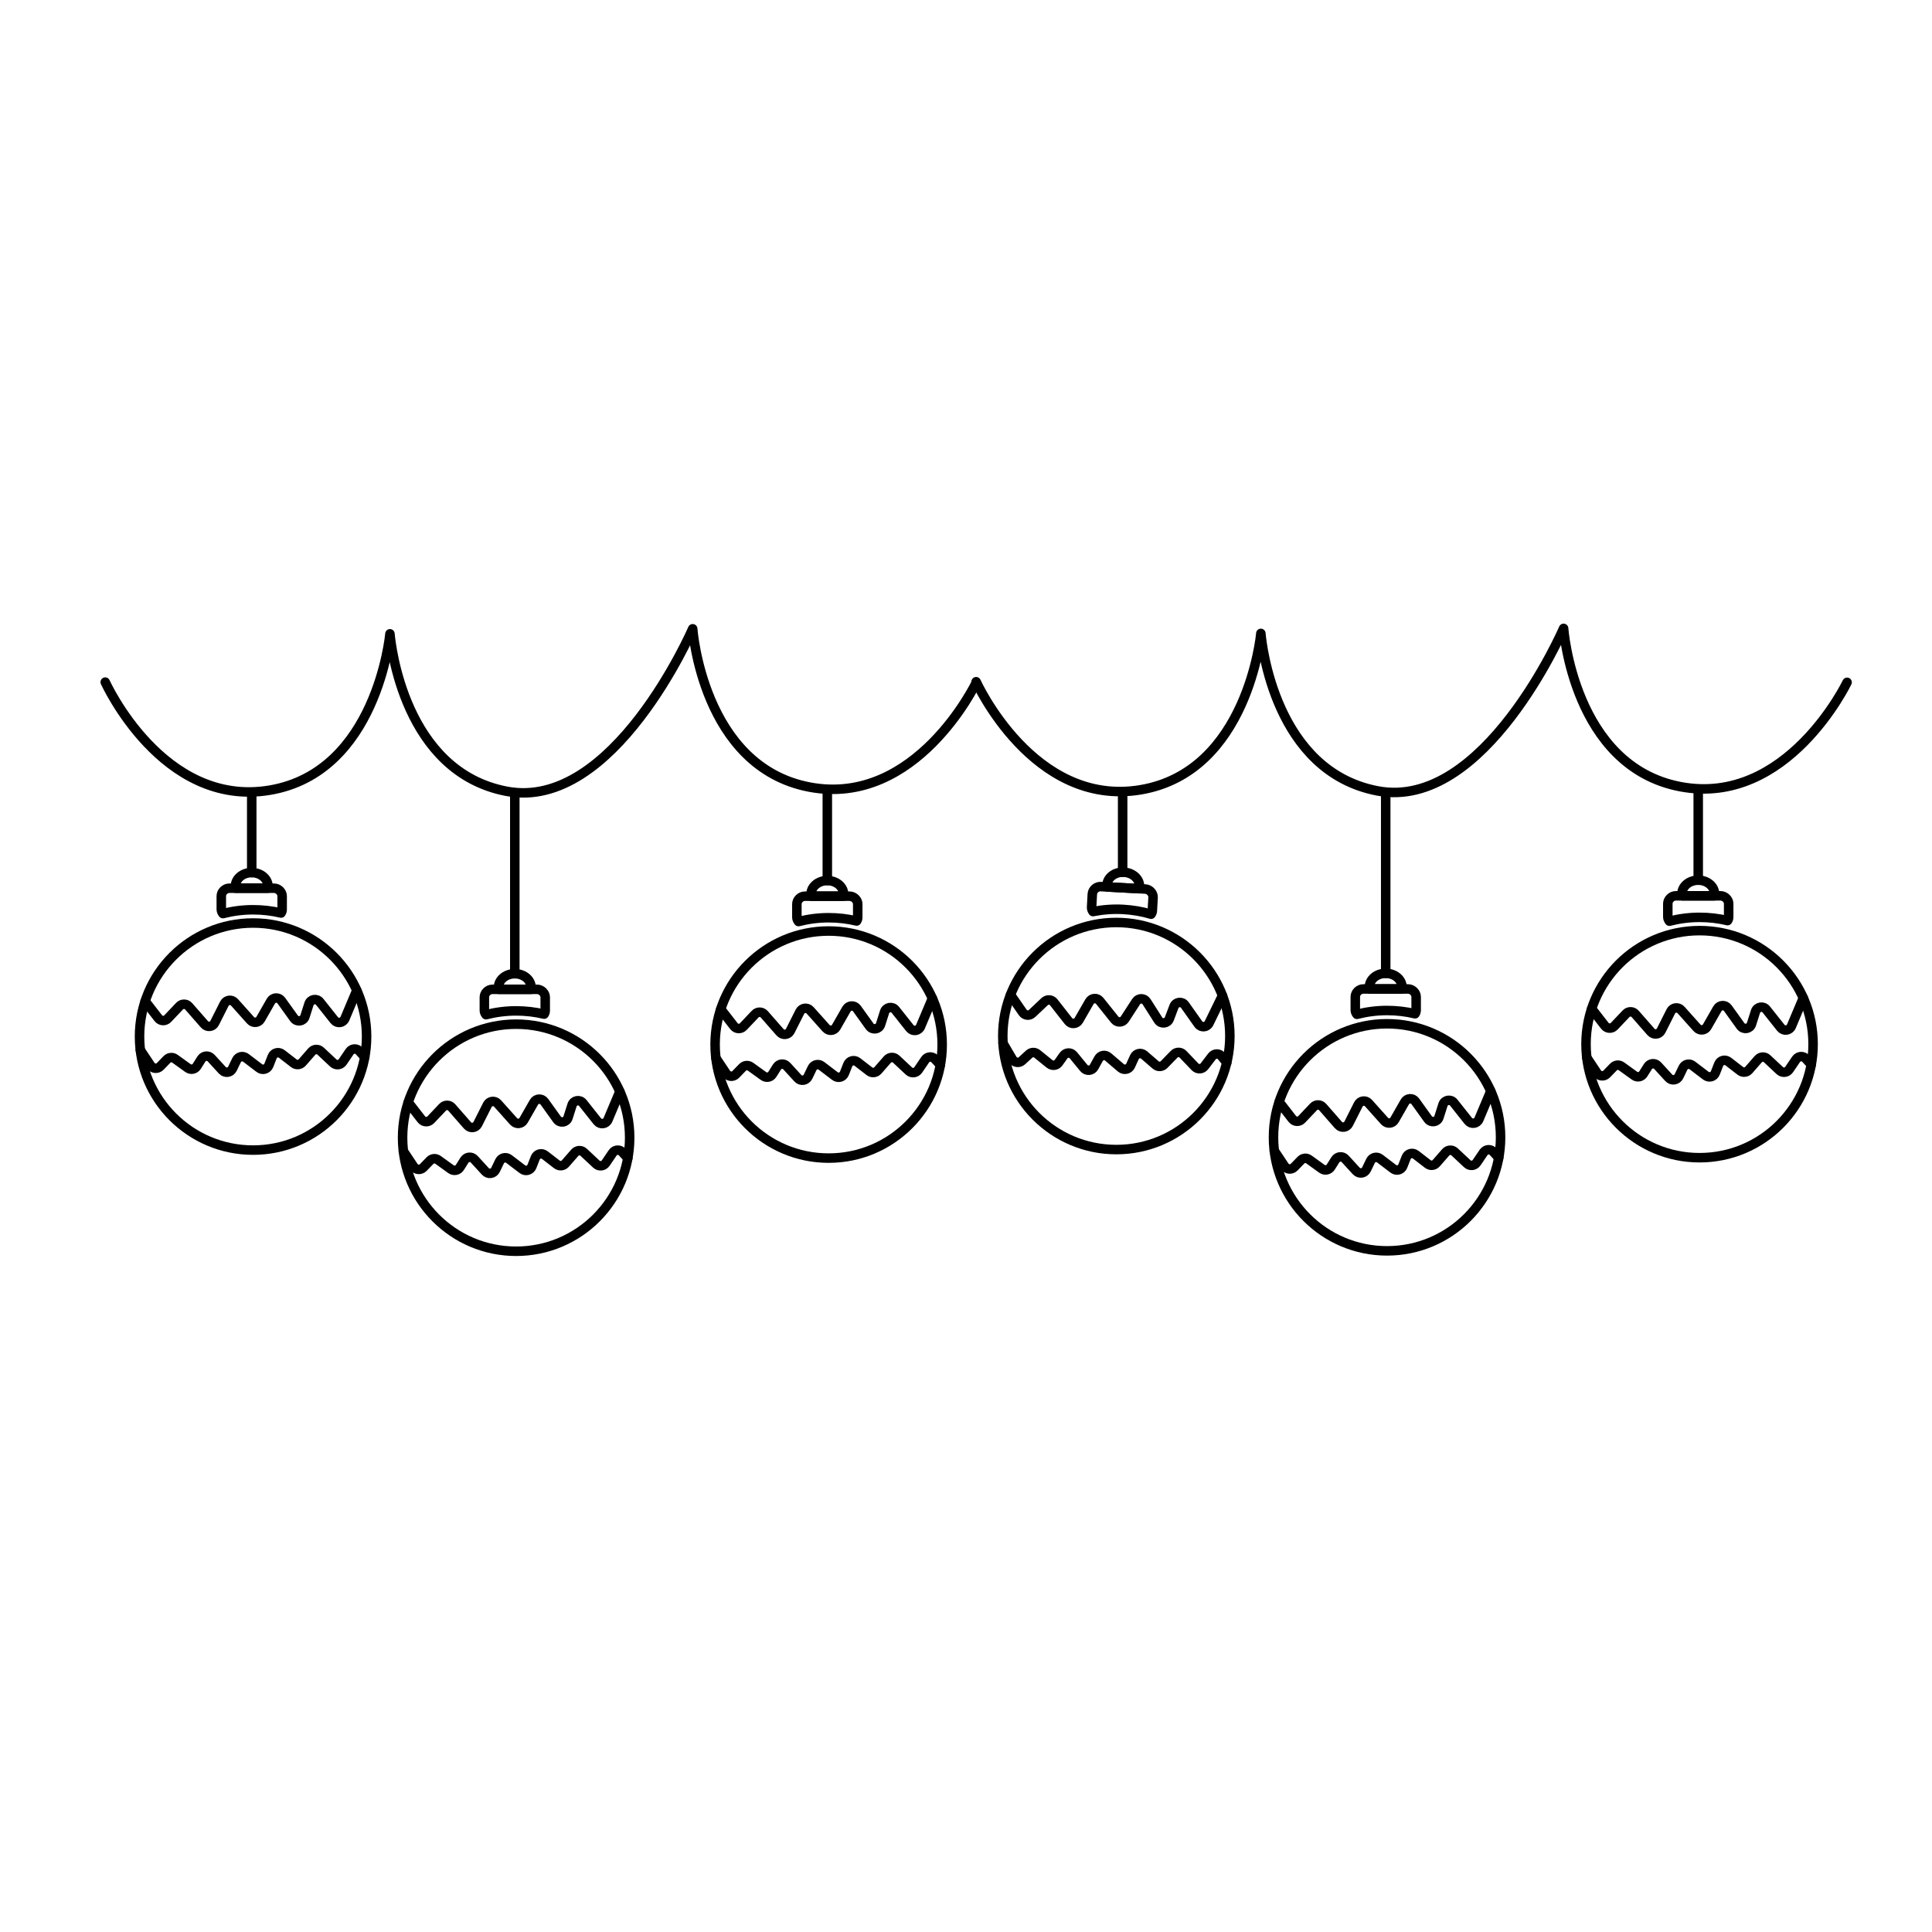 <?xml version="1.0" encoding="UTF-8"?>
<!-- Uploaded to: SVG Repo, www.svgrepo.com, Generator: SVG Repo Mixer Tools -->
<svg width="800px" height="800px" version="1.1" viewBox="144 144 512 512" xmlns="http://www.w3.org/2000/svg">
 <g fill="none" stroke="#000000" stroke-linecap="round" stroke-linejoin="round" stroke-miterlimit="10" stroke-width=".5">
  <path transform="matrix(5.038 0 0 5.038 148.09 148.09)" d="m18.472 53.714c0 3.298-2.673 5.972-5.972 5.972-3.298 0-5.972-2.673-5.972-5.972 0-3.298 2.673-5.973 5.972-5.973 3.298 0 5.972 2.674 5.972 5.973"/>
  <path transform="matrix(5.038 0 0 5.038 148.09 148.09)" d="m14.03 46.326v0.689c0 0.072-0.014 0.144-0.057 0.201-0.474-0.115-0.976-0.172-1.479-0.172-0.546 0-1.077 0.072-1.579 0.201-0.057-0.072-0.086-0.144-0.086-0.23v-0.689c0-0.215 0.187-0.416 0.431-0.416h2.34c0.23 0 0.431 0.201 0.431 0.417z"/>
  <path transform="matrix(5.038 0 0 5.038 148.09 148.09)" d="m13.286 45.805c0 0.031 0 0.073-0.012 0.104h-1.69c-0.012-0.031-0.012-0.073-0.012-0.104 0-0.395 0.381-0.717 0.857-0.717 0.475 0.002 0.857 0.323 0.857 0.717z"/>
  <path transform="matrix(5.038 0 0 5.038 148.09 148.09)" d="m6.823 51.855 0.692 0.891c0.123 0.158 0.357 0.169 0.495 0.024l0.622-0.656c0.132-0.139 0.356-0.135 0.482 0.01l0.827 0.944c0.153 0.174 0.433 0.139 0.537-0.068l0.511-1.014c0.104-0.205 0.381-0.242 0.535-0.071l0.842 0.941c0.148 0.166 0.416 0.138 0.527-0.055l0.544-0.951c0.118-0.206 0.41-0.221 0.549-0.028l0.668 0.931c0.157 0.218 0.495 0.165 0.576-0.091l0.212-0.668c0.079-0.249 0.404-0.309 0.567-0.104l0.763 0.961c0.154 0.194 0.46 0.152 0.557-0.076l0.627-1.488"/>
  <path transform="matrix(5.038 0 0 5.038 148.09 148.09)" d="m6.57 54.427 0.539 0.809c0.115 0.173 0.361 0.196 0.506 0.047l0.354-0.365c0.113-0.116 0.294-0.132 0.425-0.037l0.679 0.489c0.153 0.11 0.367 0.068 0.467-0.091l0.241-0.383c0.115-0.183 0.372-0.206 0.517-0.047l0.582 0.636c0.156 0.171 0.435 0.129 0.535-0.079l0.218-0.453c0.09-0.186 0.328-0.243 0.492-0.118l0.702 0.535c0.173 0.132 0.423 0.061 0.502-0.141l0.18-0.459c0.079-0.203 0.331-0.273 0.504-0.139l0.63 0.487c0.137 0.106 0.332 0.087 0.446-0.044l0.497-0.569c0.122-0.139 0.334-0.15 0.469-0.023l0.664 0.622c0.146 0.137 0.381 0.111 0.493-0.055l0.365-0.538c0.125-0.184 0.393-0.192 0.529-0.016l0.27 0.294"/>
  <path transform="matrix(5.038 0 0 5.038 148.09 148.09)" d="m32.31 59.034c0 3.298-2.674 5.973-5.973 5.973-3.297 0-5.972-2.674-5.972-5.973 0-3.298 2.674-5.972 5.972-5.972 3.298 0 5.973 2.673 5.973 5.972"/>
  <path transform="matrix(5.038 0 0 5.038 148.09 148.09)" d="m27.868 51.645v0.689c0 0.072-0.014 0.144-0.057 0.201-0.474-0.115-0.976-0.172-1.479-0.172-0.546 0-1.077 0.072-1.579 0.201-0.057-0.072-0.086-0.144-0.086-0.23v-0.689c0-0.215 0.187-0.416 0.431-0.416h2.34c0.23 0.002 0.431 0.202 0.431 0.417z"/>
  <path transform="matrix(5.038 0 0 5.038 148.09 148.09)" d="m27.124 51.125c0 0.031 0 0.073-0.012 0.104h-1.69c-0.012-0.031-0.012-0.073-0.012-0.104 0-0.395 0.381-0.717 0.857-0.717 0.477 0 0.857 0.322 0.857 0.717z"/>
  <path transform="matrix(5.038 0 0 5.038 148.09 148.09)" d="m20.661 57.174 0.692 0.891c0.123 0.158 0.357 0.169 0.495 0.024l0.622-0.656c0.132-0.139 0.356-0.135 0.482 0.01l0.827 0.944c0.153 0.174 0.433 0.139 0.537-0.068l0.511-1.014c0.104-0.205 0.381-0.242 0.535-0.071l0.842 0.941c0.148 0.166 0.416 0.138 0.527-0.055l0.544-0.951c0.118-0.206 0.41-0.221 0.549-0.028l0.668 0.931c0.157 0.218 0.495 0.165 0.576-0.091l0.212-0.668c0.079-0.249 0.404-0.309 0.567-0.104l0.763 0.961c0.154 0.194 0.46 0.152 0.557-0.076l0.627-1.488"/>
  <path transform="matrix(5.038 0 0 5.038 148.09 148.09)" d="m20.408 59.747 0.539 0.809c0.115 0.173 0.361 0.196 0.506 0.047l0.354-0.365c0.113-0.116 0.294-0.132 0.425-0.037l0.679 0.489c0.153 0.11 0.367 0.068 0.467-0.091l0.241-0.383c0.115-0.183 0.372-0.206 0.517-0.047l0.582 0.636c0.156 0.171 0.435 0.129 0.535-0.079l0.218-0.453c0.09-0.186 0.328-0.243 0.492-0.118l0.702 0.535c0.173 0.132 0.423 0.061 0.502-0.141l0.18-0.459c0.079-0.203 0.331-0.273 0.504-0.139l0.63 0.487c0.137 0.106 0.332 0.087 0.446-0.044l0.497-0.569c0.122-0.139 0.334-0.15 0.469-0.023l0.664 0.622c0.146 0.137 0.381 0.111 0.493-0.055l0.365-0.538c0.125-0.184 0.393-0.192 0.529-0.016l0.27 0.294"/>
  <path transform="matrix(5.038 0 0 5.038 148.09 148.09)" d="m48.749 54.134c0 3.298-2.673 5.973-5.972 5.973-3.298 0-5.973-2.674-5.973-5.973 0-3.297 2.674-5.972 5.973-5.972 3.298 0 5.972 2.674 5.972 5.972"/>
  <path transform="matrix(5.038 0 0 5.038 148.09 148.09)" d="m44.307 46.745v0.689c0 0.072-0.014 0.144-0.057 0.201-0.474-0.115-0.976-0.172-1.479-0.172-0.546 0-1.077 0.072-1.579 0.201-0.057-0.072-0.086-0.144-0.086-0.23v-0.689c0-0.215 0.187-0.416 0.431-0.416h2.34c0.23 0.002 0.431 0.202 0.431 0.417z"/>
  <path transform="matrix(5.038 0 0 5.038 148.09 148.09)" d="m43.564 46.225c0 0.031 0 0.073-0.012 0.104h-1.69c-0.012-0.031-0.012-0.073-0.012-0.104 0-0.395 0.381-0.717 0.857-0.717 0.475 7.76e-4 0.857 0.323 0.857 0.717z"/>
  <path transform="matrix(5.038 0 0 5.038 148.09 148.09)" d="m37.101 52.274 0.692 0.891c0.123 0.158 0.357 0.169 0.495 0.024l0.622-0.656c0.132-0.139 0.356-0.135 0.482 0.01l0.827 0.944c0.153 0.174 0.433 0.139 0.537-0.068l0.511-1.014c0.104-0.205 0.381-0.242 0.535-0.071l0.842 0.941c0.148 0.166 0.416 0.138 0.527-0.055l0.544-0.951c0.118-0.206 0.41-0.221 0.549-0.028l0.668 0.931c0.157 0.218 0.495 0.165 0.576-0.091l0.212-0.668c0.079-0.249 0.404-0.309 0.567-0.104l0.763 0.961c0.154 0.194 0.46 0.152 0.557-0.076l0.627-1.488"/>
  <path transform="matrix(5.038 0 0 5.038 148.09 148.09)" d="m36.847 54.847 0.539 0.809c0.115 0.173 0.361 0.196 0.506 0.047l0.354-0.365c0.113-0.116 0.294-0.132 0.425-0.037l0.679 0.489c0.153 0.11 0.367 0.068 0.467-0.091l0.241-0.383c0.115-0.183 0.372-0.206 0.517-0.047l0.582 0.636c0.156 0.171 0.435 0.129 0.535-0.079l0.218-0.453c0.09-0.186 0.328-0.243 0.492-0.118l0.702 0.535c0.173 0.132 0.423 0.061 0.502-0.141l0.18-0.459c0.079-0.203 0.331-0.273 0.504-0.139l0.63 0.487c0.137 0.106 0.332 0.087 0.446-0.044l0.497-0.569c0.122-0.139 0.334-0.15 0.469-0.023l0.664 0.622c0.146 0.137 0.381 0.111 0.493-0.055l0.365-0.538c0.125-0.184 0.393-0.192 0.529-0.016l0.27 0.294"/>
  <path transform="matrix(5.038 0 0 5.038 148.09 148.09)" d="m4.724 35.069s2.995 6.629 8.644 5.686c5.649-0.943 6.328-8.186 6.328-8.186s0.002-0.016 0.004-0.041c0.05 0.568 0.753 7.259 6.138 8.284 5.626 1.07 9.787-8.548 9.787-8.548s0.515 7.256 6.142 8.326c5.626 1.07 8.77-5.489 8.77-5.489"/>
  <path transform="matrix(5.038 0 0 5.038 148.09 148.09)" d="m12.43 45.089v-4.195"/>
  <path transform="matrix(5.038 0 0 5.038 148.09 148.09)" d="m26.268 50.408v-9.514"/>
  <path transform="matrix(5.038 0 0 5.038 148.09 148.09)" d="m42.707 45.509v-4.764"/>
  <path transform="matrix(5.038 0 0 5.038 148.09 148.09)" d="m63.882 53.686c0 3.298-2.674 5.972-5.972 5.972-3.298 0-5.973-2.673-5.973-5.972 0-3.298 2.674-5.973 5.973-5.973 3.297 0 5.972 2.674 5.972 5.973"/>
  <path transform="matrix(5.038 0 0 5.038 148.09 148.09)" d="m59.843 46.392-0.038 0.688c-0.004 0.072-0.022 0.143-0.068 0.198-0.467-0.141-0.965-0.225-1.467-0.253-0.545-0.03-1.079 0.013-1.588 0.114-0.053-0.075-0.078-0.148-0.073-0.234l0.038-0.688c0.012-0.215 0.209-0.405 0.453-0.392l2.336 0.128c0.229 0.014 0.418 0.225 0.407 0.44z"/>
  <path transform="matrix(5.038 0 0 5.038 148.09 148.09)" d="m59.128 45.832c-0.002 0.031-0.004 0.073-0.018 0.103l-1.687-0.093c-0.01-0.032-0.008-0.073-0.006-0.104 0.022-0.394 0.419-0.695 0.895-0.669 0.476 0.027 0.839 0.369 0.816 0.763z"/>
  <path transform="matrix(5.038 0 0 5.038 148.09 148.09)" d="m52.344 51.518 0.643 0.928c0.114 0.164 0.347 0.189 0.493 0.051l0.657-0.621c0.14-0.132 0.363-0.115 0.481 0.036l0.774 0.988c0.143 0.182 0.425 0.162 0.54-0.039l0.566-0.984c0.115-0.199 0.394-0.221 0.538-0.041l0.789 0.986c0.139 0.174 0.408 0.16 0.529-0.027l0.596-0.919c0.129-0.199 0.422-0.198 0.549 0.002l0.616 0.967c0.144 0.227 0.485 0.191 0.581-0.06l0.248-0.656c0.093-0.244 0.421-0.286 0.572-0.073l0.709 1.002c0.143 0.202 0.451 0.177 0.56-0.046l0.707-1.452"/>
  <path transform="matrix(5.038 0 0 5.038 148.09 148.09)" d="m51.95 54.073 0.494 0.838c0.106 0.179 0.35 0.215 0.503 0.074l0.374-0.345c0.119-0.11 0.301-0.116 0.427-0.014l0.651 0.526c0.147 0.118 0.363 0.088 0.472-0.065l0.262-0.37c0.125-0.176 0.383-0.185 0.519-0.018l0.546 0.667c0.146 0.179 0.427 0.153 0.539-0.049l0.243-0.441c0.1-0.181 0.341-0.225 0.498-0.091l0.671 0.573c0.165 0.141 0.419 0.084 0.509-0.113l0.204-0.449c0.09-0.198 0.346-0.254 0.511-0.112l0.602 0.521c0.131 0.113 0.327 0.105 0.447-0.019l0.527-0.541c0.129-0.132 0.342-0.131 0.47 0.002l0.629 0.658c0.139 0.145 0.374 0.132 0.496-0.028l0.394-0.517c0.135-0.177 0.403-0.17 0.529 0.013l0.254 0.309"/>
  <path transform="matrix(5.038 0 0 5.038 148.09 148.09)" d="m78.122 59.013c0 3.298-2.673 5.973-5.972 5.973-3.298 0-5.973-2.674-5.973-5.973 0-3.298 2.674-5.972 5.973-5.972 3.298 0 5.972 2.673 5.972 5.972"/>
  <path transform="matrix(5.038 0 0 5.038 148.09 148.09)" d="m73.681 51.625v0.689c0 0.072-0.014 0.144-0.057 0.201-0.474-0.115-0.976-0.172-1.479-0.172-0.546 0-1.077 0.072-1.579 0.201-0.057-0.072-0.086-0.144-0.086-0.23v-0.689c0-0.215 0.187-0.416 0.431-0.416h2.34c0.23 7.75e-4 0.431 0.202 0.431 0.417z"/>
  <path transform="matrix(5.038 0 0 5.038 148.09 148.09)" d="m72.937 51.105c0 0.031 0 0.073-0.012 0.104h-1.69c-0.012-0.031-0.012-0.073-0.012-0.104 0-0.395 0.381-0.717 0.857-0.717 0.475 0 0.857 0.322 0.857 0.717z"/>
  <path transform="matrix(5.038 0 0 5.038 148.09 148.09)" d="m66.474 57.154 0.692 0.891c0.123 0.158 0.357 0.169 0.495 0.024l0.622-0.656c0.132-0.139 0.356-0.135 0.482 0.01l0.827 0.944c0.153 0.174 0.433 0.139 0.537-0.068l0.511-1.014c0.104-0.205 0.381-0.242 0.535-0.071l0.842 0.941c0.148 0.166 0.416 0.138 0.527-0.055l0.544-0.951c0.118-0.206 0.41-0.221 0.549-0.028l0.668 0.931c0.157 0.218 0.495 0.165 0.576-0.091l0.212-0.668c0.079-0.249 0.404-0.309 0.567-0.104l0.763 0.961c0.154 0.194 0.46 0.152 0.557-0.076l0.627-1.488"/>
  <path transform="matrix(5.038 0 0 5.038 148.09 148.09)" d="m66.22 59.726 0.539 0.809c0.115 0.173 0.361 0.196 0.506 0.047l0.354-0.365c0.113-0.116 0.294-0.132 0.425-0.037l0.679 0.489c0.153 0.11 0.367 0.068 0.467-0.091l0.241-0.383c0.115-0.183 0.372-0.206 0.517-0.047l0.582 0.636c0.156 0.171 0.435 0.129 0.535-0.079l0.218-0.453c0.09-0.186 0.328-0.243 0.492-0.118l0.702 0.535c0.173 0.132 0.423 0.061 0.502-0.141l0.18-0.459c0.079-0.203 0.331-0.273 0.504-0.139l0.63 0.487c0.137 0.106 0.332 0.087 0.446-0.044l0.497-0.569c0.122-0.139 0.334-0.15 0.469-0.023l0.664 0.622c0.146 0.137 0.381 0.111 0.493-0.055l0.365-0.538c0.125-0.184 0.393-0.192 0.529-0.016l0.27 0.294"/>
  <path transform="matrix(5.038 0 0 5.038 148.09 148.09)" d="m94.561 54.113c0 3.298-2.673 5.973-5.972 5.973-3.298 0-5.973-2.674-5.973-5.973 0-3.298 2.674-5.972 5.973-5.972 3.298 0 5.972 2.673 5.972 5.972"/>
  <path transform="matrix(5.038 0 0 5.038 148.09 148.09)" d="m90.12 46.725v0.689c0 0.072-0.014 0.144-0.057 0.201-0.474-0.115-0.976-0.172-1.479-0.172-0.546 0-1.077 0.072-1.579 0.201-0.057-0.072-0.086-0.144-0.086-0.23v-0.689c0-0.215 0.187-0.416 0.431-0.416h2.34c0.23 7.75e-4 0.431 0.202 0.431 0.417z"/>
  <path transform="matrix(5.038 0 0 5.038 148.09 148.09)" d="m89.376 46.205c0 0.031 0 0.073-0.012 0.104h-1.69c-0.012-0.031-0.012-0.073-0.012-0.104 0-0.395 0.381-0.717 0.857-0.717s0.857 0.323 0.857 0.717z"/>
  <path transform="matrix(5.038 0 0 5.038 148.09 148.09)" d="m82.913 52.254 0.692 0.891c0.123 0.158 0.357 0.169 0.495 0.024l0.622-0.656c0.132-0.139 0.356-0.135 0.482 0.01l0.827 0.944c0.153 0.174 0.433 0.139 0.537-0.068l0.511-1.014c0.104-0.205 0.381-0.242 0.535-0.071l0.842 0.941c0.148 0.166 0.416 0.138 0.527-0.055l0.544-0.951c0.118-0.206 0.41-0.221 0.549-0.028l0.668 0.931c0.157 0.218 0.495 0.165 0.576-0.091l0.212-0.668c0.079-0.249 0.404-0.309 0.567-0.104l0.763 0.961c0.154 0.194 0.46 0.152 0.557-0.076l0.627-1.488"/>
  <path transform="matrix(5.038 0 0 5.038 148.09 148.09)" d="m82.659 54.826 0.539 0.809c0.115 0.173 0.361 0.196 0.506 0.047l0.354-0.365c0.113-0.116 0.294-0.132 0.425-0.037l0.679 0.489c0.153 0.11 0.367 0.068 0.467-0.091l0.241-0.383c0.115-0.183 0.372-0.206 0.517-0.047l0.582 0.636c0.156 0.171 0.435 0.129 0.535-0.079l0.218-0.453c0.09-0.186 0.328-0.243 0.492-0.118l0.702 0.535c0.173 0.132 0.423 0.061 0.502-0.141l0.18-0.459c0.079-0.203 0.331-0.273 0.504-0.139l0.63 0.487c0.137 0.106 0.332 0.087 0.446-0.044l0.497-0.569c0.122-0.139 0.334-0.15 0.469-0.023l0.664 0.622c0.146 0.137 0.381 0.111 0.493-0.055l0.365-0.538c0.125-0.184 0.393-0.192 0.529-0.016l0.27 0.294"/>
  <path transform="matrix(5.038 0 0 5.038 148.09 148.09)" d="m50.536 35.048s2.995 6.629 8.644 5.686c5.649-0.943 6.328-8.186 6.328-8.186s0.002-0.016 0.004-0.041c0.05 0.569 0.753 7.259 6.138 8.284 5.626 1.07 9.787-8.548 9.787-8.548s0.515 7.256 6.142 8.326c5.626 1.07 8.77-5.489 8.77-5.489"/>
  <path transform="matrix(5.038 0 0 5.038 148.09 148.09)" d="m58.242 45.068v-4.195"/>
  <path transform="matrix(5.038 0 0 5.038 148.09 148.09)" d="m72.08 50.388v-9.514"/>
  <path transform="matrix(5.038 0 0 5.038 148.09 148.09)" d="m88.519 45.488v-4.764"/>
 </g>
</svg>